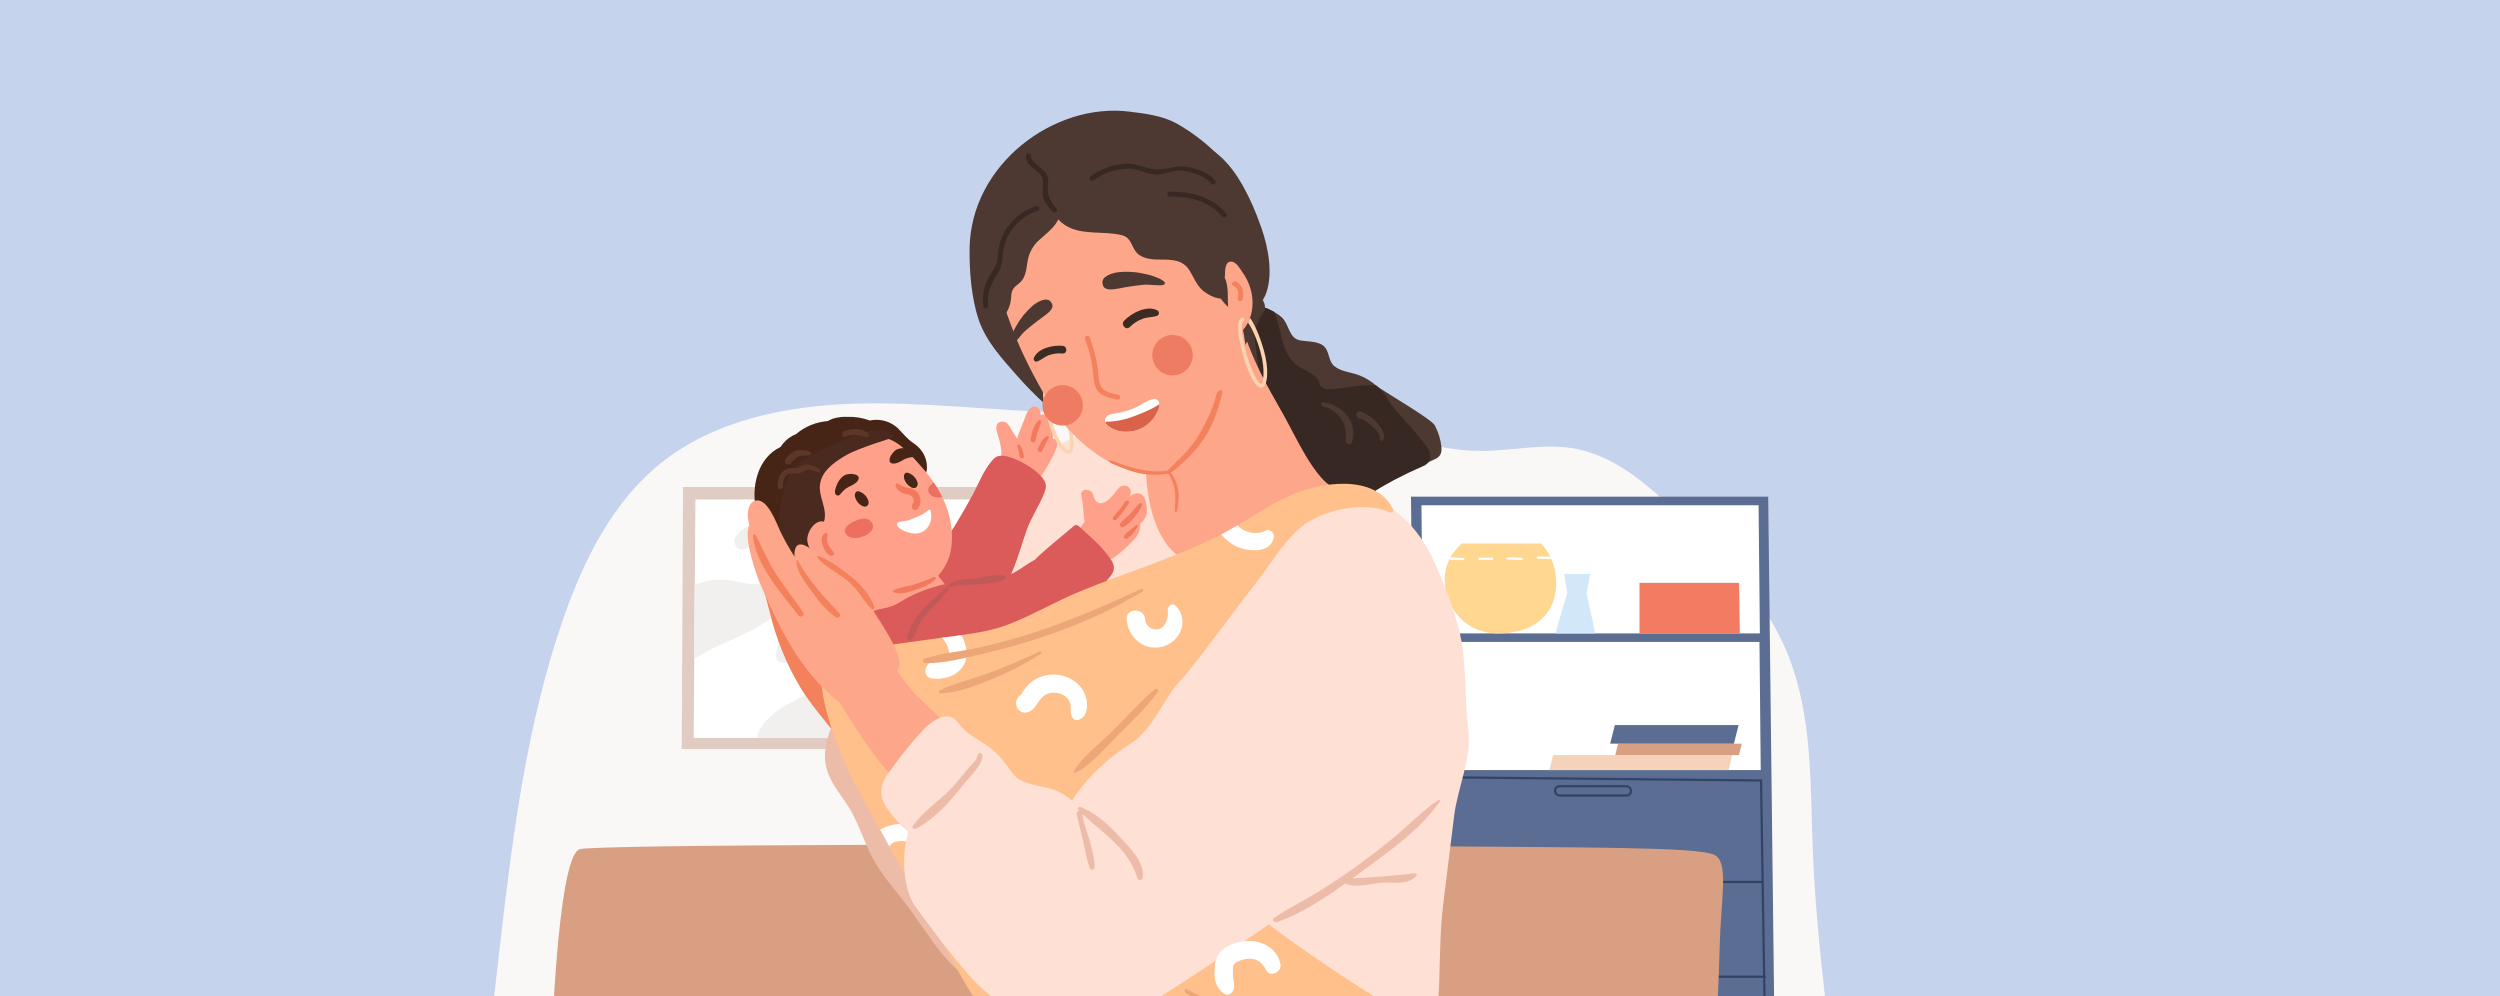 <svg width="384" height="153" viewBox="0 0 384 153" fill="none" xmlns="http://www.w3.org/2000/svg">
<rect x="0" y="0" width="384" height="153" fill="#808080" stroke="none"/>
<g clip-path="url(#clip0_2674_7623)">
<rect width="384" height="153" fill="#C6D3ED"/>
<path d="M280.457 154.361C279.543 146.366 278.745 138.37 278.433 130.426C278.022 119.516 278.471 108.129 273.521 98.075C270.096 91.124 264.413 85.492 258.841 80.018C254.011 75.277 248.747 70.293 242.249 68.981C237.248 67.953 232.254 69.323 227.216 69.262C220.194 69.197 213.323 66.453 206.366 64.908C192.093 61.735 177.594 63.633 163.181 63.332C152.494 63.109 141.753 61.67 131.107 62.01C120.462 62.349 109.635 64.657 101.568 71.091C94.074 77.072 89.621 86.064 86.456 95.221C81.024 110.938 78.814 127.703 76.896 144.369C74.964 161.154 73.317 178.108 68.922 194.318C66.059 204.886 69.898 221.295 79.945 228.136C84.695 231.373 90.501 232.284 96.071 233.014C115.725 235.583 135.437 237.022 155.121 237.892C193.826 239.605 232.833 239.07 269.815 230.256C281.862 227.385 283.259 214.09 283.817 203.512C284.677 187.196 282.324 170.719 280.457 154.361Z" fill="#FAF8F7"/>
<path d="M273.15 208.743H218.278L216.727 76.287H271.595L273.15 208.743Z" fill="#5B6D92"/>
<path d="M272.048 207.317H219.687L219.728 201.233C219.728 201.211 219.732 201.188 219.74 201.168C219.749 201.147 219.761 201.128 219.778 201.113C219.794 201.097 219.813 201.086 219.834 201.078C219.855 201.07 219.877 201.067 219.899 201.068C219.945 201.07 219.989 201.09 220.021 201.123C220.053 201.156 220.071 201.2 220.071 201.247L220.033 206.974H271.699L270.329 120.049L218.885 119.538C218.885 120.994 218.92 131.391 218.933 131.785C218.934 131.807 218.931 131.829 218.923 131.85C218.915 131.871 218.903 131.89 218.888 131.906C218.872 131.922 218.854 131.934 218.834 131.943C218.813 131.952 218.791 131.956 218.769 131.956C218.723 131.955 218.679 131.937 218.646 131.906C218.613 131.874 218.593 131.831 218.591 131.785C218.591 131.357 218.543 119.85 218.543 119.36V119.192L270.668 119.71V119.884L272.048 207.317Z" fill="#324366"/>
<path d="M270.61 135.637H258.717C258.672 135.636 258.628 135.618 258.595 135.586C258.562 135.554 258.542 135.511 258.539 135.465C258.538 135.443 258.542 135.42 258.55 135.399C258.558 135.378 258.57 135.359 258.586 135.343C258.602 135.327 258.621 135.315 258.641 135.306C258.662 135.298 258.685 135.293 258.707 135.294H270.596C270.642 135.294 270.686 135.312 270.72 135.344C270.753 135.376 270.772 135.419 270.774 135.465C270.775 135.487 270.771 135.51 270.764 135.53C270.756 135.551 270.744 135.57 270.728 135.586C270.713 135.602 270.695 135.615 270.674 135.623C270.654 135.632 270.632 135.637 270.61 135.637Z" fill="#324366"/>
<path d="M271.094 150.196H259.202C259.156 150.195 259.112 150.177 259.079 150.145C259.046 150.114 259.026 150.071 259.024 150.025C259.023 150.003 259.026 149.981 259.034 149.96C259.042 149.939 259.054 149.92 259.069 149.904C259.085 149.888 259.103 149.875 259.123 149.867C259.144 149.858 259.166 149.853 259.188 149.854H271.08C271.126 149.853 271.171 149.871 271.204 149.903C271.237 149.935 271.257 149.979 271.258 150.025C271.259 150.047 271.256 150.069 271.248 150.09C271.24 150.111 271.228 150.13 271.213 150.146C271.197 150.162 271.179 150.174 271.159 150.183C271.138 150.192 271.116 150.196 271.094 150.196Z" fill="#324366"/>
<path d="M249.833 122.365H239.595C239.358 122.362 239.131 122.269 238.961 122.104C238.79 121.939 238.69 121.715 238.68 121.478C238.676 121.363 238.694 121.248 238.735 121.141C238.776 121.034 238.838 120.936 238.918 120.853C238.998 120.771 239.093 120.705 239.199 120.661C239.305 120.616 239.418 120.593 239.533 120.594H249.771C250.008 120.595 250.236 120.688 250.407 120.852C250.578 121.017 250.679 121.241 250.689 121.478C250.694 121.593 250.676 121.708 250.635 121.816C250.594 121.924 250.532 122.022 250.452 122.105C250.372 122.188 250.275 122.254 250.169 122.299C250.063 122.343 249.948 122.366 249.833 122.365ZM239.557 120.936C239.487 120.936 239.417 120.95 239.352 120.977C239.287 121.004 239.228 121.044 239.179 121.095C239.13 121.145 239.092 121.205 239.067 121.271C239.042 121.337 239.03 121.407 239.033 121.478C239.038 121.623 239.1 121.761 239.205 121.863C239.309 121.964 239.449 122.021 239.595 122.022H249.833C249.904 122.022 249.973 122.008 250.038 121.98C250.103 121.953 250.162 121.912 250.211 121.862C250.26 121.811 250.298 121.75 250.323 121.684C250.348 121.618 250.36 121.548 250.357 121.478C250.35 121.333 250.288 121.196 250.184 121.095C250.079 120.995 249.94 120.938 249.795 120.936H239.557Z" fill="#324366"/>
<path d="M270.317 97.293H218.531L218.336 77.609H270.119L270.317 97.293Z" fill="white"/>
<path d="M270.45 118.279H218.667L218.469 98.596H270.255L270.45 118.279Z" fill="white"/>
<path d="M239.028 89.194C239.186 93.672 236.343 97.299 230.064 97.299C225.334 97.299 222.06 93.672 221.902 89.194C221.865 88.078 222.108 86.97 222.608 85.971C222.662 85.858 222.721 85.748 222.779 85.628C223.236 84.817 223.826 84.088 224.526 83.474H236.696C237.277 84.074 237.76 84.761 238.127 85.512C238.186 85.625 238.244 85.738 238.292 85.854C238.748 86.911 238.998 88.044 239.028 89.194Z" fill="#FFD791"/>
<path d="M240.256 88.147L240.742 91.058L238.906 97.296H245.031L243.702 91.144L244.239 88.147H240.256Z" fill="#D2E7F7"/>
<path d="M237.988 118.28H265.513L266.079 115.981H238.553L237.988 118.28Z" fill="#F5D3BA"/>
<path d="M248.094 115.982H267.104L267.539 114.229H248.532L248.094 115.982Z" fill="#D99F82"/>
<path d="M247.324 114.223H266.327L267.047 111.373H248.04L247.324 114.223Z" fill="#5B6D92"/>
<path d="M224.778 86.045C224.055 86.017 223.333 86.007 222.613 85.963C222.668 85.85 222.726 85.74 222.785 85.62C223.446 85.665 224.11 85.668 224.764 85.692C224.983 85.713 224.997 86.055 224.778 86.045Z" fill="white"/>
<path d="M229.206 85.662H227.236C227.013 85.662 227.027 86.005 227.236 86.005H229.206C229.439 86.005 229.425 85.662 229.206 85.662Z" fill="white"/>
<path d="M233.713 85.668L231.528 85.606C231.309 85.606 231.319 85.949 231.528 85.949L233.713 86.011C233.963 86.017 233.936 85.675 233.713 85.668Z" fill="white"/>
<path d="M238.295 85.851L236.168 85.817C235.949 85.817 235.939 85.475 236.168 85.475L238.141 85.509C238.189 85.632 238.247 85.745 238.295 85.851Z" fill="white"/>
<path d="M251.824 97.295V89.529H267.121L267.238 97.295H251.824Z" fill="#F27B61"/>
<path d="M84.574 164.437C84.574 164.437 85.43 131.551 89.043 130.434C91.379 129.718 161.514 129.54 214.66 129.954C243.774 130.184 260.647 130.071 263.298 131.287C265.627 132.352 264.326 138.083 264.151 145.14C263.925 154.215 263.243 164.399 263.243 164.399L264.449 188.409L80.731 190.948L84.574 164.437Z" fill="#D99F82"/>
<path d="M187.324 115.056H104.711L104.916 74.802H187.526L187.324 115.056Z" fill="#E0CCC3"/>
<path d="M185.602 76.719L185.567 81.138L185.547 84.313L185.434 99.979L185.334 113.342H106.551L106.64 101.236L106.722 89.829L106.818 76.719H185.602Z" fill="white"/>
<path d="M126.023 76.719C125.178 78.118 124.489 79.606 123.968 81.155C122.8 84.337 121.498 88.075 118.083 89.397C116.203 90.127 114.295 89.517 112.298 89.161C110.572 88.875 108.8 89.046 107.16 89.657C107.003 89.712 106.845 89.767 106.688 89.829L106.605 101.236L106.828 101.085C109.842 99.139 113.37 98.03 116.48 96.228C119.152 94.683 121.649 92.703 123.153 89.966C124.9 86.773 124.787 82.837 126.263 79.528C126.719 78.526 127.294 77.583 127.975 76.719H126.023Z" fill="#F2F0EF"/>
<path d="M161.733 76.719C161.048 76.931 160.362 77.15 159.708 77.373C156.968 78.277 154.279 79.298 151.83 80.737C149.371 82.204 147.235 84.154 145.548 86.468C143.873 88.691 142.246 90.829 139.763 92.216C137.28 93.604 134.526 94.556 132.748 96.896C131.056 99.115 129.967 101.692 127.953 103.672C125.898 105.727 123.291 106.878 120.76 108.307C118.777 109.43 116.794 111.074 116.242 113.342H139.428C139.53 113.219 139.636 113.096 139.736 112.972C141.661 110.612 143.346 108.036 145.559 105.943C146.63 104.909 147.86 104.054 149.203 103.411C150.727 102.726 152.447 102.408 153.574 101.113C154.601 99.945 155.077 98.4 155.673 96.975C156.241 95.586 157.03 94.298 158.009 93.162C158.987 92.052 160.145 91.115 161.435 90.391C162.777 89.637 164.267 89.154 165.634 88.441C167.141 87.725 168.305 86.444 168.874 84.875C169.398 83.416 169.638 81.837 170.45 80.511C171.529 78.75 173.252 77.575 175.135 76.719H161.733Z" fill="#F2F0EF"/>
<path d="M164.217 79.94C162.402 79.498 159.384 80.725 158.288 81.15C155.956 82.007 153.973 83.611 152.647 85.713C152.242 86.37 151.931 87.295 152.493 87.939C152.688 88.123 152.918 88.265 153.169 88.358C153.42 88.451 153.687 88.493 153.955 88.48C155.582 88.546 157.117 88.049 158.572 87.477C161.08 86.49 163.563 85.188 165.036 82.979C165.488 82.294 165.82 81.355 165.299 80.622C165.034 80.27 164.649 80.028 164.217 79.94Z" fill="white"/>
<path d="M153.382 91.231C151.861 91.471 150.461 92.202 149.395 93.314C148.768 94.04 148.09 96.798 149.94 96.739C152.057 96.664 153.656 94.78 154.393 93.012C154.573 92.663 154.624 92.261 154.537 91.878C154.365 91.334 153.927 91.18 153.382 91.231Z" fill="white"/>
<path d="M140.934 104.075C140.523 103.824 140.135 103.708 139.855 103.259C139.662 102.914 139.536 102.537 139.481 102.146C139.42 101.55 139.252 100.97 138.985 100.433C138.3 99.333 137.039 99.488 136.111 99.892C134.169 100.738 132.545 102.108 131.096 103.66C130.243 104.294 129.415 104.962 128.63 105.674C127.846 106.387 126.441 107.497 127.212 108.816C127.897 110.015 129.952 109.6 130.946 109.395C131.885 109.145 132.839 108.954 133.802 108.822C134.775 108.744 135.775 108.905 136.745 108.805C138.344 108.648 139.608 107.702 140.711 106.681C141.458 105.996 142.225 104.856 140.934 104.075Z" fill="white"/>
<path d="M180.494 86.04C179.346 87.394 178.066 88.629 176.671 89.726C175.323 90.707 173.889 91.564 172.386 92.285C169.375 93.782 166.18 94.957 163.275 96.643C160.316 98.355 158.007 100.62 156.459 103.693C155.466 105.659 154.702 107.752 153.568 109.636C152.736 111.011 151.709 112.259 150.52 113.339H153.767C154.25 112.558 154.363 111.479 154.695 110.623C156.007 107.241 158.535 104.59 161.158 102.22C162.628 100.89 164.128 99.568 165.721 98.386C167.345 97.239 169.063 96.233 170.859 95.379C172.636 94.491 174.438 93.642 176.12 92.604C177.731 91.598 179.251 90.451 180.661 89.178C182.254 87.76 183.744 86.229 185.203 84.684C185.316 84.564 185.429 84.444 185.546 84.324L185.566 81.148C183.604 82.45 182.059 84.283 180.494 86.04Z" fill="#F2F0EF"/>
<path d="M184.686 100.763C182.672 103.038 180.702 105.357 178.709 107.652C177.623 108.903 176.599 110.338 175.284 111.345C173.968 112.352 172.263 112.63 170.643 112.921C169.695 113.092 168.738 113.224 167.772 113.315L167.43 113.342H185.34L185.44 99.982C185.172 100.239 184.919 100.5 184.686 100.763Z" fill="#F2F0EF"/>
<path d="M173.762 101.893C173.687 101.651 173.558 101.43 173.385 101.245C172.958 100.86 172.411 100.635 171.837 100.608C167.61 100.105 163.829 103.602 161.808 106.716C161.356 107.401 160.948 108.21 161.03 109.083C161.041 109.277 161.105 109.464 161.215 109.625C161.64 110.173 162.441 109.792 162.948 109.422C164.252 108.481 165.776 107.891 167.374 107.71C168.86 107.535 170.494 107.672 171.724 106.905C172.82 106.219 173.368 104.938 173.7 103.667C173.878 103.092 173.899 102.479 173.762 101.893Z" fill="#F2F0EF"/>
<path d="M177.601 94.919C177.311 95 177.04 95.139 176.805 95.326C176.57 95.514 176.374 95.747 176.231 96.012C175.768 96.824 175.203 99.438 176.762 99.856C177.265 99.989 177.714 99.65 178.05 99.304C178.569 98.771 179.023 98.179 179.402 97.54C179.65 97.194 179.784 96.78 179.786 96.355C179.735 95.56 178.885 94.888 178.074 94.864C177.914 94.863 177.756 94.882 177.601 94.919Z" fill="#F2F0EF"/>
<path d="M143.782 79.661C143.323 78.811 142.151 78.513 141.179 78.407C139.373 78.209 137.555 78.144 135.739 78.212C134.564 78.256 133.342 78.383 132.472 79.102C131.687 79.76 131.348 80.798 130.9 81.726C130.242 83.097 122.158 93.086 127.7 93.428C128.728 93.493 129.601 92.884 130.293 92.205C132.42 90.123 133.653 87.135 136.195 85.553C138.545 84.087 141.864 83.922 143.48 81.689C143.689 81.442 143.834 81.148 143.903 80.832C143.973 80.516 143.964 80.188 143.878 79.876C143.85 79.803 143.818 79.731 143.782 79.661Z" fill="#F2F0EF"/>
<path d="M125.078 96.236C124.877 96.051 124.625 95.932 124.355 95.893C121.536 95.362 119.481 97.829 119.217 100.346C119.177 100.543 119.178 100.745 119.22 100.941C119.263 101.137 119.346 101.322 119.464 101.484C119.806 101.871 120.385 101.874 120.854 101.785C121.992 101.563 123.031 100.991 123.826 100.148C124.621 99.305 125.132 98.234 125.286 97.085C125.339 96.836 125.306 96.576 125.191 96.349C125.158 96.306 125.12 96.268 125.078 96.236Z" fill="#F2F0EF"/>
<path d="M116.11 80.558C115.95 80.533 115.786 80.542 115.63 80.585C114.568 80.839 113.376 81.613 112.931 82.617C112.799 82.907 112.777 83.235 112.867 83.541C112.958 83.847 113.155 84.11 113.424 84.281C113.621 84.367 113.833 84.409 114.048 84.404C114.262 84.398 114.472 84.346 114.664 84.251C115.186 84.03 115.643 83.679 115.99 83.232C116.338 82.784 116.566 82.255 116.651 81.695C116.709 81.305 116.651 80.798 116.267 80.609C116.217 80.585 116.164 80.568 116.11 80.558Z" fill="#F2F0EF"/>
<path d="M220.38 65.338C219.832 64.311 212.242 59.97 211.358 59.21C210.605 58.553 209.745 58.028 208.816 57.658C207.563 57.165 206.076 57.127 204.984 56.267C204.093 55.562 204.216 54.294 203.579 53.431C202.768 52.335 200.877 52.509 199.681 52.276C197.931 51.934 198.024 49.782 196.866 48.731C196.516 48.42 196.13 48.151 195.718 47.929C195.299 47.696 194.866 47.485 194.424 47.299L194.283 47.237C194.054 47.059 193.811 46.898 193.557 46.758C193.975 46.072 194.273 45.566 194.345 45.387C195.623 42.332 194.845 38.132 193.759 35.021C193.54 34.395 193.293 33.727 193.023 33.038C191.512 29.225 189.204 24.854 185.943 22.925C184.244 21.906 182.419 21.114 180.514 20.569C178.623 20.055 176.592 20.298 174.712 20.507C165.696 21.504 157.726 31.048 159.901 40.842C160.49 43.5 161.518 46.665 162.984 48.977C164.45 51.29 166.868 52.889 168.985 54.386C171.571 56.211 174.354 57.739 177.28 58.943C177.455 59.014 180.274 58.73 181.932 58.288C183.666 57.848 185.296 57.068 186.727 55.993C186.775 55.952 186.816 55.911 186.864 55.873C187.018 56.301 187.169 56.733 187.323 57.161C187.782 58.521 188.463 59.794 189.341 60.929C190.276 62.115 198.065 66.681 198.835 67.99C199.551 69.206 200.182 70.473 200.832 71.727C201.449 72.95 202.143 74.133 202.908 75.269C203.593 76.259 204.49 77.537 205.59 78.112C206.422 78.547 207.282 78.136 207.988 77.653L208.385 77.379C209.495 76.605 210.574 75.797 211.718 75.07C214.476 73.361 217.355 71.856 220.332 70.566C221.271 70.144 221.493 69.59 221.394 68.596C221.269 67.455 220.925 66.349 220.38 65.338Z" fill="#4D3932"/>
<path d="M213.548 61.907C212.995 60.88 212.259 59.964 211.376 59.204C210.281 59.145 209.182 59.19 208.095 59.337C207.211 59.447 206.334 59.588 205.447 59.68C204.728 59.762 203.361 59.971 202.834 59.3C202.57 58.957 202.577 58.505 202.32 58.159C202.044 57.831 201.712 57.553 201.34 57.34C200.566 56.844 199.645 56.525 198.943 55.902C196.706 53.887 196.887 50.568 195.723 47.916C195.303 47.683 194.871 47.473 194.428 47.286C193.822 48.153 193.333 49.097 192.972 50.092C192.555 51.407 192.753 52.599 192.955 53.935C193.448 57.221 193.64 60.547 194.02 63.842C194.363 66.651 200.124 74.119 202.241 76.157C203.412 77.267 205.012 77.952 206.663 78.401C207.773 77.627 208.852 76.819 209.996 76.092C212.754 74.383 215.633 72.877 218.61 71.588C219.549 71.166 219.771 70.611 219.672 69.618C219.579 68.487 214.099 62.914 213.548 61.907Z" fill="#382823"/>
<path d="M144.466 109.02C148.474 111.418 153.42 113.902 158.078 114.607C168.994 116.262 173.08 103.371 176.8 95.65L180.602 87.771C181.685 85.524 182.945 83.263 183.637 80.855C184.313 78.349 184.313 75.708 183.637 73.202C183.98 72.332 183.459 71.307 183.017 70.441C182.52 69.468 181.965 68.533 181.38 67.621C181.239 67.371 181.099 67.121 180.952 66.878C180.916 66.824 180.866 66.781 180.808 66.755L180.77 66.7H180.852C180.957 66.719 181.064 66.698 181.154 66.642C181.244 66.585 181.309 66.498 181.338 66.395C181.366 66.293 181.355 66.184 181.307 66.09C181.259 65.995 181.178 65.922 181.078 65.885C180.715 65.761 180.349 65.648 179.975 65.542L179.746 65.2C179.713 65.151 179.666 65.113 179.611 65.091C179.556 65.07 179.496 65.065 179.438 65.078C179.381 65.091 179.328 65.121 179.288 65.164C179.247 65.207 179.221 65.261 179.212 65.319C176.96 64.671 174.607 64.456 172.275 64.686C169.645 65.008 167.234 66.121 164.86 67.238C160.695 69.19 156.297 71.311 153.406 75.01C150.323 78.912 149.827 84.006 147.713 88.371C145.638 92.673 142.497 96.428 140.918 100.977C139.616 104.694 141.25 107.092 144.466 109.02Z" fill="#FFE0D4"/>
<path d="M118.182 93.802C119.152 97.983 120.77 101.987 122.977 105.668C125.241 109.382 128.41 112.362 130.64 116.089C130.811 116.37 131.304 116.182 131.184 115.86C130.972 115.299 130.723 114.753 130.438 114.226C130.55 114.246 130.666 114.221 130.761 114.157C130.855 114.093 130.921 113.995 130.944 113.883C131.431 112.105 131.804 110.115 131.088 108.354C130.372 106.593 128.67 105.09 127.437 103.617C125.622 101.447 123.883 99.218 122.22 96.93C121.237 95.559 118.699 90.455 117.309 89.489C116.891 89.188 118.059 93.353 118.182 93.802Z" fill="#F2815C"/>
<path d="M127.436 119.358C128.34 121.321 129.858 122.948 130.861 124.839C131.865 126.73 132.574 128.696 133.454 130.618C135.054 134.146 137.581 136.691 139.846 139.771C141.849 142.494 143.589 145.44 145.939 147.897C147.652 149.678 150.584 152.257 153.269 151.867C155.954 151.476 156.009 148.195 155.787 146.112C154.896 137.918 148.854 130.847 144.206 124.421C140.096 118.731 136.482 112.088 129.895 109.187C130.132 108.68 129.399 108.238 129.131 108.745L129.077 108.848C128.78 108.734 128.475 108.627 128.162 108.529C127.741 108.396 127.546 108.985 127.878 109.214C128.128 109.382 128.381 109.557 128.638 109.701C127.093 112.77 125.867 115.963 127.436 119.358Z" fill="#EDBCA8"/>
<path d="M176.539 66.794C177.162 67.654 177.769 68.527 178.447 69.343C178.064 69.749 177.701 70.174 177.361 70.617C177.053 71.021 176.755 71.446 176.47 71.885C174.415 75.05 173.186 79.078 173.977 82.504C174.888 86.457 177.402 90.674 181.739 91.37C184.369 91.798 187.092 90.873 189.514 89.965C192.689 88.773 195.833 87.529 199.05 86.443C202.029 85.44 205.023 84.481 207.955 83.36C208.702 83.079 210.973 82.559 211.97 81.689C212.089 81.839 212.206 81.993 212.312 82.148C212.345 82.203 212.398 82.244 212.459 82.264C212.52 82.284 212.587 82.281 212.646 82.255C212.706 82.23 212.754 82.184 212.782 82.126C212.81 82.067 212.816 82.001 212.798 81.939C212.701 81.565 212.58 81.197 212.435 80.839C212.439 80.799 212.439 80.759 212.435 80.719C212.43 80.666 212.412 80.614 212.383 80.569C212.353 80.524 212.314 80.486 212.267 80.459C211.26 78.253 210.493 78.575 208.798 76.886C207.102 75.197 205.17 75.92 202.923 73.344C201.159 71.329 199.704 68.548 198.077 65.441C195.707 60.902 193.281 57.62 190.915 50.683C190.778 50.289 189.887 47.795 189.986 48.203C190.158 48.827 188.99 48.888 189.233 49.501C186.284 49.95 184.657 51.899 181.947 53.088C179.351 54.229 177.495 56.031 175.515 58.045C174.357 59.237 172.631 60.597 173.46 62.467C174.008 63.697 175.083 64.927 175.984 66.068L176.238 66.41L176.539 66.794Z" fill="#FEA689"/>
<path d="M176 66.064L176.253 66.407C176.24 66.355 176.224 66.303 176.205 66.253C176.192 66.206 176.166 66.163 176.129 66.13C176.093 66.097 176.048 66.074 176 66.064Z" fill="white"/>
<path d="M153.61 71.304C153.572 71.347 153.545 71.398 153.53 71.453C153.515 71.508 153.513 71.566 153.524 71.623V71.657C153.508 71.723 153.509 71.792 153.529 71.858C153.548 71.923 153.585 71.982 153.635 72.028C153.685 72.074 153.747 72.106 153.813 72.12C153.88 72.135 153.949 72.131 154.014 72.109C154.908 72.706 155.855 73.219 156.843 73.644C157.227 73.829 157.634 74.085 158.083 73.966C158.511 73.882 158.951 73.893 159.374 73.996C159.374 73.996 163.365 68.173 162.241 67.512C162.091 67.419 161.913 67.381 161.738 67.406C161.738 66.748 161.68 66.035 161.68 65.388C161.68 64.48 161.094 63.459 160.046 63.675C159.977 63.691 159.909 63.713 159.844 63.74C159.844 63.161 159.655 62.545 159.028 62.456C158.059 62.315 157.6 63.658 157.357 64.357C157.014 65.319 156.494 66.368 156.237 67.399C156.052 67.056 155.829 66.751 155.61 66.409C155.343 65.991 155.11 65.426 154.737 65.076C154.553 64.886 154.304 64.771 154.04 64.754C153.776 64.737 153.515 64.819 153.308 64.984C152.699 65.556 153.26 66.741 153.432 67.361C153.822 68.786 153.962 69.913 153.61 71.304Z" fill="#FFA18A"/>
<path d="M156.678 68.419C156.982 68.898 157.181 69.436 157.26 69.999C157.275 70.066 157.269 70.136 157.244 70.201C157.218 70.265 157.174 70.32 157.116 70.358C157.067 70.387 157.012 70.401 156.955 70.399C156.887 70.395 156.821 70.371 156.767 70.329C156.713 70.288 156.672 70.231 156.65 70.166C156.537 69.635 156.438 69.101 156.308 68.57C156.288 68.521 156.288 68.466 156.309 68.417C156.329 68.368 156.368 68.33 156.417 68.31C156.466 68.29 156.521 68.29 156.57 68.311C156.619 68.331 156.658 68.37 156.678 68.419Z" fill="#F2795C"/>
<path d="M159.492 64.61C159.532 64.572 159.582 64.549 159.636 64.543C159.69 64.537 159.744 64.548 159.791 64.575C159.838 64.603 159.875 64.645 159.895 64.695C159.916 64.745 159.92 64.8 159.907 64.853C159.778 65.325 159.619 65.789 159.431 66.24C159.274 66.709 159.148 67.187 159.054 67.672C158.955 68.172 158.191 67.96 158.29 67.463C158.479 66.49 158.773 65.295 159.492 64.61Z" fill="#F2795C"/>
<path d="M159.415 68.863C159.758 68.213 160.124 67.24 160.881 66.979C161.052 66.921 161.155 67.116 161.093 67.253C160.939 67.596 160.723 67.884 160.573 68.219C160.422 68.555 160.258 68.904 160.097 69.247C159.884 69.716 159.179 69.319 159.415 68.863Z" fill="#F2795C"/>
<path d="M142.436 90.649C143.083 91.655 143.976 92.479 145.029 93.046C146.082 93.612 147.262 93.901 148.458 93.886C154.671 93.711 156.076 85.86 157.747 81.287C158.463 79.327 159.693 77.58 160.419 75.672C160.655 75.049 160.761 74.6 160.484 73.98C159.71 72.267 155.641 69.917 153.767 69.999C152.993 70.033 152.715 70.342 152.253 70.91C151.092 72.281 150.338 74.202 149.513 75.792C147.675 79.225 145.628 82.543 143.385 85.726C143.363 85.757 143.347 85.792 143.338 85.829C143.329 85.866 143.328 85.904 143.334 85.942C143.272 85.997 143.217 86.055 143.156 86.103C143.001 86.216 142.792 86.322 142.611 86.446C142.712 86.031 142.889 85.639 143.132 85.288C143.474 84.805 142.751 84.346 142.357 84.695C140.594 86.23 141.309 88.915 142.436 90.649Z" fill="#DB5A5A"/>
<path d="M148.014 169.399C148.935 171.043 150.583 172.194 152.511 172.043C153.83 171.941 155.073 171.242 156.348 170.937C157.978 170.55 159.471 170.625 161.057 170.653C163.856 173.736 169.511 172.023 173.268 171.965C176.933 171.893 180.406 172.581 184.003 173.123C185.3 173.311 186.613 173.364 187.921 173.28C188.524 173.623 189.12 174 189.699 174.373C193.313 176.702 196.752 179.337 200.427 181.567C201.973 182.534 203.624 183.321 205.349 183.913C207.544 184.629 209.908 184.636 212.014 185.626C215.299 187.181 217.728 190.189 221.31 191.186C223.513 191.796 225.671 191.768 225.698 189.079C225.698 186.877 225.387 184.686 224.773 182.57C224.061 180.351 223.879 178.46 223.167 176.24C222.454 174.02 220.769 172.228 220.06 170.009C219.718 168.933 219.3 167.844 218.971 166.734C219.019 166.597 219.064 166.456 219.105 166.302C219.574 164.408 219.447 162.209 219.245 160.102C220.454 157.344 220.958 154.278 221.05 151.288C221.187 146.999 221.191 142.826 221.718 138.555C222.264 134.101 222.815 129.648 223.372 125.195C223.876 121.132 226.113 116.199 225.541 112.109C224.955 107.923 225.246 102.811 224.513 98.649C223.866 94.912 222.17 90.589 220.67 87.115C218.385 81.836 215.022 77.678 208.99 76.009C205.565 75.06 200.646 77.153 197.707 78.75C195.816 79.778 194.237 81.247 192.751 82.785C191.915 83.652 189.668 86.961 188.552 87.098C186.339 87.392 184.088 87.035 182.074 86.07C177.279 83.631 176.087 76.499 175.988 71.652C175.985 71.573 175.958 71.498 175.91 71.435C175.862 71.373 175.796 71.326 175.721 71.303C175.645 71.28 175.565 71.281 175.49 71.305C175.415 71.329 175.35 71.376 175.303 71.439C171.997 72.515 171.045 77.047 169.987 79.969C169.065 82.498 168.165 85.029 166.904 87.424C165.979 89.208 164.918 90.928 164.164 92.802C163.318 94.926 162.972 97.2 162.109 99.311C161.283 101.366 160.27 103.315 159.567 105.415C158.148 109.713 157.409 114.207 157.375 118.734C157.377 118.803 157.404 118.868 157.45 118.919C157.496 118.971 157.558 119.004 157.626 119.013C157.694 119.023 157.764 119.008 157.822 118.971C157.88 118.934 157.923 118.878 157.944 118.813C158.197 117.744 158.403 116.668 158.591 115.589C157.927 121.437 155.574 126.952 154.217 132.676C152.587 139.562 152.45 146.642 150.141 153.391C149.162 156.262 147.161 159.146 146.747 162.167C146.442 164.391 146.918 167.446 148.014 169.399Z" fill="#FFE0D4"/>
<path d="M116.191 78.826C116.04 79.95 116.11 81.093 116.397 82.19C116.212 87.736 123.521 91.662 128.327 92.943C128.457 92.983 128.598 92.972 128.721 92.912C128.843 92.852 128.938 92.747 128.987 92.62C129.035 92.492 129.033 92.351 128.981 92.224C128.929 92.098 128.831 91.996 128.707 91.94L127.868 91.57C128.335 91.312 128.734 90.947 129.032 90.504C130.543 88.572 131.8 86.376 133.215 84.366C135.893 80.556 138.722 76.86 141.6 73.201C141.635 73.23 141.677 73.25 141.721 73.261C141.766 73.272 141.812 73.273 141.857 73.263C141.901 73.254 141.944 73.235 141.98 73.208C142.017 73.181 142.047 73.146 142.069 73.106C142.196 72.838 142.286 72.555 142.336 72.263C142.361 72.232 142.377 72.195 142.382 72.155C142.386 72.116 142.38 72.076 142.363 72.04C142.431 71.146 142.206 70.254 141.723 69.498C141.343 68.901 140.835 68.396 140.236 68.019C139.301 67.381 138.726 66.6 137.952 65.812C137.382 65.269 136.688 64.874 135.931 64.66C135.173 64.447 134.374 64.423 133.605 64.589C132.511 64.182 131.347 63.991 130.18 64.028C129.437 63.993 128.694 64.083 127.981 64.291C127.686 64.394 127.402 64.525 127.131 64.682C125.349 64.813 123.654 65.507 122.292 66.665C121.489 66.985 120.781 67.505 120.236 68.176C120.113 68.328 119.999 68.487 119.894 68.652C116.345 70.327 115.256 74.866 116.222 78.809L116.191 78.826Z" fill="#472516"/>
<path d="M121.039 81.777C121.24 83.433 121.616 85.064 122.163 86.641C123.461 90.351 127.373 91.605 131.182 92.571C133.12 93.064 135.172 94.311 137.189 93.52C137.813 93.245 138.422 92.936 139.012 92.595C141.059 91.504 142.862 90.006 144.31 88.193C145.821 86.333 146.287 84.483 146.218 82.126C146.146 80.111 145.636 78.135 144.725 76.337C144.344 75.574 143.915 74.835 143.44 74.127C142.995 73.456 142.505 72.815 141.974 72.209C140.7 70.753 138.782 68.389 136.837 67.564C136.617 67.462 136.387 67.384 136.152 67.331C133.692 66.793 130.719 67.841 128.493 68.814C126.397 69.736 123.235 71.037 122.053 73.144C120.68 75.576 120.721 79.108 121.039 81.777Z" fill="#FFA18A"/>
<path d="M139.466 72.626C139.524 72.641 139.582 72.66 139.637 72.685C139.958 72.815 140.244 73.019 140.472 73.28C140.7 73.541 140.863 73.853 140.949 74.188C140.978 74.32 140.968 74.458 140.919 74.585C140.87 74.711 140.785 74.82 140.675 74.898C140.541 74.953 140.395 74.972 140.251 74.954C140.108 74.935 139.971 74.879 139.856 74.791C139.4 74.512 139.058 74.08 138.89 73.572C138.777 73.229 138.825 72.722 139.181 72.62C139.275 72.596 139.373 72.598 139.466 72.626Z" fill="#472516"/>
<path d="M131.931 75.479L132.102 75.537C132.423 75.668 132.709 75.873 132.937 76.135C133.165 76.397 133.328 76.708 133.414 77.044C133.443 77.177 133.433 77.314 133.384 77.441C133.335 77.567 133.25 77.676 133.14 77.754C133.006 77.809 132.86 77.828 132.716 77.809C132.573 77.791 132.436 77.735 132.321 77.647C131.864 77.367 131.522 76.934 131.355 76.424C131.242 76.082 131.29 75.578 131.646 75.476C131.74 75.451 131.838 75.452 131.931 75.479Z" fill="#472516"/>
<path d="M138.047 74.333C138.535 74.692 139.111 74.912 139.715 74.97C140.17 75.046 140.586 75.273 140.897 75.614C141.206 75.961 141.381 76.406 141.392 76.871C141.403 77.335 141.248 77.788 140.955 78.149C140.884 78.249 140.779 78.32 140.659 78.347C140.54 78.375 140.414 78.359 140.306 78.301C140.198 78.243 140.115 78.147 140.072 78.032C140.03 77.917 140.03 77.791 140.075 77.676C140.146 77.443 140.325 77.275 140.349 77.015C140.363 76.861 140.339 76.707 140.28 76.564C140.22 76.422 140.126 76.297 140.006 76.2C139.612 75.857 138.978 75.912 138.513 75.679C138.095 75.476 137.762 75.131 137.574 74.706C137.543 74.643 137.535 74.571 137.551 74.502C137.566 74.434 137.605 74.373 137.66 74.329C137.715 74.285 137.784 74.262 137.854 74.263C137.924 74.263 137.992 74.288 138.047 74.333Z" fill="#F2795C"/>
<path d="M128.589 74.346C128.793 73.876 129.106 73.462 129.504 73.14C130.367 72.454 132.84 72.797 131.528 74.109C131.187 74.379 130.809 74.597 130.405 74.757C129.94 75.002 129.531 75.341 129.206 75.753C129.082 75.911 128.945 76.096 128.747 76.123C128.635 76.125 128.526 76.088 128.438 76.019C128.35 75.95 128.288 75.853 128.264 75.743C128.222 75.523 128.241 75.296 128.319 75.085C128.39 74.832 128.481 74.585 128.589 74.346Z" fill="#472516"/>
<path d="M139.448 68.892C138.946 68.791 138.426 68.814 137.934 68.957C136.907 69.299 135.763 71.512 137.592 71.173C138.008 71.048 138.403 70.861 138.763 70.618C139.23 70.376 139.742 70.233 140.267 70.2C140.47 70.22 140.673 70.16 140.832 70.033C140.898 69.943 140.931 69.833 140.925 69.722C140.918 69.61 140.873 69.505 140.798 69.423C140.64 69.259 140.441 69.141 140.222 69.08C139.969 69 139.71 68.937 139.448 68.892Z" fill="#472516"/>
<path d="M137.868 80.293C137.818 80.389 137.797 80.497 137.807 80.604C137.817 80.712 137.857 80.814 137.922 80.9C138.057 81.07 138.228 81.21 138.422 81.307C139.015 81.672 139.685 81.892 140.378 81.951C140.725 81.977 141.073 81.93 141.4 81.812C141.727 81.694 142.026 81.508 142.276 81.266C142.556 80.97 142.768 80.617 142.897 80.23C143.027 79.844 143.071 79.434 143.026 79.029C142.92 78.152 142.951 78.053 142.187 78.687C141.691 79.031 141.152 79.31 140.584 79.516C140.23 79.675 139.866 79.811 139.495 79.923C139.162 80.029 137.95 80.153 137.868 80.293Z" fill="white"/>
<path d="M121.387 72.735C122.572 70.625 126.008 69.176 128.104 68.255C130.33 67.282 133.547 65.583 136.002 66.12C136.239 66.168 137.15 67.014 137.373 67.121C137.263 67.224 131.947 68.762 129.964 69.919C128.443 70.81 126.706 71.951 126.117 73.688C125.412 75.781 126.867 77.456 126.696 79.484C126.677 79.705 126.629 79.922 126.556 80.131C125.186 79.693 123.774 81.875 124.024 83.214C124.261 84.465 124.963 85.297 125.902 86.095C126.093 86.26 127.957 88.065 128.09 88.247C131.923 92.789 131.899 94.577 123.295 90.583C122.723 88.956 119.942 83.509 119.75 81.95C119.459 79.285 120.031 75.15 121.387 72.735Z" fill="#4A291F"/>
<path d="M131.174 80.091L131.445 79.978C131.807 79.813 132.193 79.707 132.589 79.663C133.743 79.578 134.442 80.626 133.918 81.455C133.566 81.912 133.077 82.244 132.524 82.404C132.053 82.593 131.545 82.669 131.04 82.626C130.796 82.61 130.559 82.533 130.352 82.402C130.145 82.271 129.974 82.09 129.855 81.876C129.509 81.057 130.448 80.413 131.174 80.091Z" fill="#EC6F5F"/>
<path d="M142.645 75.641C142.765 75.855 142.936 76.035 143.143 76.166C143.35 76.297 143.586 76.374 143.83 76.391C144.131 76.426 144.436 76.408 144.731 76.337C144.35 75.573 143.921 74.835 143.446 74.127C142.871 74.476 142.378 75.004 142.645 75.641Z" fill="#EC6F5F"/>
<path d="M143.651 87.885L147.731 92.979C147.731 92.979 145.244 97.007 144.922 97.148C144.6 97.288 137.273 99.443 137.273 99.443L130.625 90.077L143.651 87.885Z" fill="#FFA18A"/>
<path d="M137.198 90.681C138.191 90.147 139.403 90.109 140.472 89.753C141.469 89.41 142.5 89.044 143.462 88.623C143.637 88.544 143.87 88.77 143.719 88.931C142.921 89.805 141.729 90.222 140.636 90.599C139.544 90.976 138.324 91.37 137.211 90.962C137.184 90.951 137.16 90.933 137.142 90.909C137.125 90.885 137.115 90.856 137.113 90.826C137.112 90.797 137.119 90.767 137.134 90.742C137.149 90.716 137.171 90.695 137.198 90.681Z" fill="#F2795C"/>
<path d="M126.751 81.868C126.793 81.847 126.841 81.839 126.888 81.843C126.935 81.847 126.98 81.863 127.019 81.89C127.057 81.918 127.088 81.954 127.108 81.997C127.127 82.04 127.135 82.088 127.131 82.135C127.045 82.679 126.949 83.08 127.193 83.608C127.414 84.032 127.689 84.426 128.011 84.779C128.056 84.835 128.083 84.903 128.09 84.975C128.097 85.046 128.083 85.118 128.049 85.182C128.016 85.245 127.965 85.298 127.902 85.333C127.839 85.368 127.768 85.384 127.696 85.379C127.011 85.293 126.542 84.276 126.326 83.7C126.11 83.125 126.12 82.234 126.751 81.868Z" fill="#F2795C"/>
<path d="M165.595 82.394C165.677 84.028 168.215 86.847 169.983 86.217C171.274 85.762 172.682 84.371 173.651 83.442C174.528 82.6 175.162 81.822 175.165 80.568C175.162 80.525 175.152 80.482 175.134 80.442C175.507 80.122 175.806 79.726 176.011 79.28C176.306 78.53 176.145 77.252 175.809 76.54C175.316 75.485 174.405 75.639 173.521 76.235C173.602 76.069 173.656 75.891 173.679 75.707C173.705 75.535 173.685 75.36 173.621 75.198C173.557 75.037 173.452 74.895 173.315 74.787C173.179 74.68 173.016 74.61 172.844 74.586C172.672 74.561 172.497 74.583 172.336 74.649C171.795 74.834 171.521 75.358 171.182 75.783C170.935 76.095 170.663 76.387 170.37 76.656C169.712 77.256 168.705 77.722 168.137 76.656C167.917 76.242 167.969 75.786 167.568 75.481C167.386 75.34 167.167 75.254 166.937 75.237C166.708 75.219 166.478 75.27 166.277 75.382C166.173 75.491 166.103 75.627 166.072 75.774C166.042 75.921 166.054 76.073 166.105 76.214C166.414 77.496 166.369 78.842 166.582 80.147C166.367 80.398 166.176 80.668 166.013 80.955C165.804 81.243 165.544 81.49 165.328 81.778C165.296 81.834 165.277 81.898 165.274 81.963C165.271 82.028 165.282 82.093 165.308 82.152C165.334 82.212 165.373 82.265 165.423 82.307C165.473 82.349 165.532 82.379 165.595 82.394Z" fill="#FFA18A"/>
<path d="M171.006 79.373C171.448 78.862 171.917 78.386 172.318 77.835C172.537 77.533 172.76 76.937 173.171 76.889C173.353 76.869 173.449 77.067 173.421 77.232C173.413 77.266 173.397 77.297 173.375 77.325C173.353 77.352 173.326 77.374 173.294 77.389C173.288 77.407 173.279 77.423 173.267 77.437C173.243 77.489 173.216 77.537 173.188 77.585C173.12 77.708 173.044 77.828 172.969 77.927C172.818 78.16 172.657 78.39 172.489 78.612C172.186 79.044 171.842 79.445 171.462 79.811C171.433 79.841 171.399 79.865 171.361 79.882C171.323 79.898 171.282 79.907 171.24 79.908C171.199 79.909 171.157 79.901 171.119 79.886C171.08 79.871 171.045 79.849 171.015 79.82C170.985 79.791 170.961 79.757 170.944 79.719C170.928 79.68 170.919 79.64 170.918 79.598C170.917 79.556 170.925 79.515 170.94 79.477C170.955 79.438 170.978 79.403 171.006 79.373Z" fill="#F2795C"/>
<path d="M172.126 80.346C172.589 79.78 173.219 79.318 173.723 78.784C174.226 78.249 174.572 77.656 175.137 77.293C175.291 77.194 175.442 77.355 175.418 77.509C175.305 78.194 174.733 78.831 174.301 79.362C173.834 79.992 173.254 80.529 172.589 80.945C172.509 80.988 172.416 81.001 172.327 80.983C172.238 80.963 172.159 80.914 172.103 80.842C172.048 80.77 172.02 80.68 172.024 80.589C172.028 80.499 172.064 80.412 172.126 80.346Z" fill="#F2795C"/>
<path d="M172.681 82.246C172.925 81.934 173.215 81.66 173.54 81.434C173.855 81.174 174.188 80.93 174.513 80.68C174.65 80.574 174.886 80.708 174.773 80.882C174.559 81.227 174.32 81.556 174.057 81.866C173.81 82.204 173.499 82.491 173.143 82.712C172.859 82.845 172.482 82.554 172.681 82.246Z" fill="#F2795C"/>
<path d="M132.74 102.026C134.421 106.342 135.243 111.662 140.594 112.755C142.878 113.224 144.957 112.645 146.869 111.384C148.263 110.415 149.781 109.638 151.383 109.075C152.341 108.752 153.22 108.23 153.962 107.544C156.295 105.437 158.908 103.293 160.991 100.946C161.818 100.037 162.486 98.995 162.967 97.863C163.926 96.949 164.865 96.01 165.81 95.123C166.551 94.465 167.227 93.739 167.831 92.954C168.516 92.002 168.794 90.855 169.441 89.899C170.335 88.563 171.77 87.806 170.746 86.131C169.516 84.133 167.376 82.362 165.67 80.79C165.57 80.695 165.437 80.643 165.3 80.643C165.162 80.643 165.03 80.695 164.93 80.79C163.067 82.445 160.82 84.103 158.956 85.98C157.216 86.86 155.678 88.491 153.616 88.635C148.852 88.977 144.416 89.399 140.046 91.468C139.217 91.858 138.484 92.376 137.682 92.8C136.624 93.362 135.863 93.365 134.856 93.633C134.34 93.758 133.835 93.927 133.346 94.136C131.849 94.136 130.263 94.352 129.866 95.4C129.177 97.284 132.103 100.388 132.74 102.026Z" fill="#DB5A5A"/>
<path d="M129.335 101.267C129.401 101.753 129.567 102.219 129.822 102.637C130.421 103.713 131.401 104.871 131.877 105.655C132.822 107.207 133.74 108.797 134.959 110.17C136.093 111.469 137.535 112.462 138.59 113.832C139.645 115.203 140.029 116.84 140.748 118.375C141.933 120.886 144.057 122.595 146.3 124.13C151.065 127.391 156.576 131.077 162.652 130.063C165.533 129.584 167.65 127.915 169.664 125.898C170.691 124.87 171.695 123.842 172.668 122.787C173.94 121.416 175.086 119.934 176.093 118.358C177.956 115.353 178.963 111.849 180.097 108.523C180.587 107.108 181.101 105.686 181.604 104.258C185.619 99.376 189.314 94.138 193.178 89.185C195.459 86.273 197.709 82.197 200.898 80.196C204.087 78.196 209.941 76.99 213.39 78.703C213.456 78.729 213.527 78.741 213.598 78.738C213.669 78.735 213.739 78.716 213.802 78.684C213.866 78.651 213.921 78.606 213.965 78.55C214.01 78.494 214.041 78.429 214.058 78.36C211.352 72.578 202.522 74.061 197.936 76.205C195.195 77.487 192.688 79.172 190.092 80.703C189.283 81.183 188.468 81.642 187.636 82.073H187.608C184.063 83.91 180.333 85.369 176.596 86.766C173.051 88.099 169.475 89.356 165.978 90.795C162.279 92.313 158.809 94.378 155.086 95.834C152.723 96.766 150.202 97.204 147.67 97.547C146.684 97.688 145.698 97.811 144.714 97.938C144.286 97.996 143.865 98.051 143.44 98.116C139.145 98.729 134.809 99.232 130.558 100.082C130.027 99.87 129.277 100.425 129.335 101.267Z" fill="#FFC08C"/>
<path d="M131.503 120.79L135.182 127.45C135.658 128.303 136.127 129.163 136.603 130.019C140.125 136.4 143.65 142.78 147.18 149.158C149.037 152.508 150.948 155.78 154.031 158.181C156.559 160.168 159.511 161.494 162.594 162.388C170.441 164.676 179.014 164.758 187.115 165.146C196.641 165.598 208.372 167.095 217.911 167.067C220.203 167.067 219.723 165.324 220.398 162.655C221.138 159.726 221.843 159.449 219.627 158.181C204.426 149.487 188.393 138.138 175.784 125.901C174.716 124.874 173.671 123.815 172.626 122.764C170.571 120.667 168.516 118.55 166.382 116.515C163.683 113.919 160.82 111.212 157.456 109.472C157.114 109.294 156.771 109.13 156.429 108.979H156.384C152.647 107.321 148.455 106.968 144.516 106.016C139.834 104.868 135.252 103.346 130.815 101.463C130.13 101.179 129.558 102.165 130.236 102.45L130.277 102.467C130.119 102.533 129.957 102.588 129.791 102.631C127.735 103.155 126.328 101.545 126.191 103.977C125.958 108.386 129.475 117.118 131.503 120.79Z" fill="#FFC08C"/>
<path d="M175.899 95.141C175.912 95.38 175.977 95.613 176.089 95.825C176.202 96.036 176.359 96.22 176.551 96.363C176.742 96.507 176.963 96.607 177.197 96.656C177.431 96.706 177.673 96.703 177.906 96.648C179.088 96.364 179.53 94.877 179.362 93.795C179.259 93.11 180.047 92.497 180.602 93.072C182.691 95.199 181.362 98.529 178.639 99.303C175.789 100.115 173.265 97.964 173.059 95.141C172.922 93.322 175.779 93.322 175.899 95.141Z" fill="white"/>
<path d="M156.8 106.724C157.485 105.634 158.15 104.716 159.448 104.117C160.198 103.774 161.014 103.6 161.839 103.607C162.664 103.613 163.478 103.8 164.223 104.155C164.861 104.442 165.427 104.868 165.88 105.401C166.333 105.934 166.662 106.561 166.843 107.238C167.137 108.467 167.014 110.211 165.593 110.584C165.433 110.627 165.263 110.617 165.109 110.555C164.955 110.493 164.826 110.383 164.74 110.242C164.27 109.485 164.616 108.738 164.346 107.93C163.942 106.731 162.472 106.217 161.315 106.446C159.304 106.827 159.42 109.269 157.495 109.468C157.186 109.469 156.885 109.369 156.638 109.183C156.391 108.998 156.211 108.737 156.125 108.44C156.125 108.399 156.105 108.361 156.098 108.32C156.039 108.014 156.075 107.698 156.2 107.412C156.326 107.127 156.535 106.887 156.8 106.724Z" fill="white"/>
<path d="M143.073 104.19C146.101 104.631 149.088 102.778 148.345 99.394C148.201 98.76 147.97 98.149 147.66 97.578C146.673 97.719 145.687 97.842 144.704 97.969C144.799 98.051 144.884 98.144 144.957 98.246C145.396 98.89 146.125 100.202 145.67 100.987C145.252 101.699 144.104 101.607 143.419 101.634C142.022 101.696 141.566 103.977 143.073 104.19Z" fill="white"/>
<path d="M187.586 82.082C188.189 82.84 188.95 83.456 189.816 83.888C191.645 84.799 195.385 85.073 195.663 82.387C195.667 82.219 195.624 82.052 195.54 81.906C195.457 81.76 195.334 81.639 195.187 81.558L195.022 81.476C194.58 81.25 194.399 81.551 194.019 81.705C193.312 81.925 192.558 81.939 191.844 81.746C191.168 81.565 190.554 81.203 190.069 80.698C189.261 81.178 188.446 81.637 187.613 82.069L187.586 82.082Z" fill="white"/>
<path d="M135.199 127.459C135.675 128.312 136.145 129.171 136.621 130.028C136.733 129.806 136.901 129.616 137.107 129.476C137.878 129.034 139.45 129.099 140.159 129.627C140.772 130.079 141.032 130.795 141.731 131.148C142.115 131.347 142.735 131.206 142.82 130.706C143.499 126.78 137.97 125.561 135.199 127.459Z" fill="white"/>
<path d="M116.635 89.367C118.796 94.409 121.2 99.606 124.766 103.826C126.44 105.804 128.356 107.562 130.469 109.061C131.685 109.927 133.069 111.322 134.514 110.373C136.035 109.372 137.306 107.204 137.525 105.426C137.628 104.358 137.438 103.283 136.973 102.316C137.011 102.244 137.744 103.056 137.809 102.984C139.47 101.178 134.689 94.899 132.901 91.85C131.216 88.98 128.106 87.106 125.544 85.078C124.684 84.393 122.338 82.372 122.05 84.735C122.017 84.992 122.017 85.252 122.05 85.509C121.242 84.273 120.515 82.986 119.875 81.656C119.299 80.453 118.025 76.819 116.302 76.86C114.895 76.897 114.761 78.792 114.905 79.802C114.949 80.104 115.008 80.405 115.083 80.71C114.117 82.57 116.271 88.517 116.635 89.367Z" fill="#FEA689"/>
<path d="M125.735 85.398C127.547 86.108 129.321 87.454 130.835 88.656C132.27 89.814 133.682 91.496 134.308 93.246C134.404 93.51 134.031 93.706 133.85 93.514C132.479 92.099 131.685 90.355 130.082 89.119C128.595 87.971 126.835 87.094 125.554 85.693C125.441 85.58 125.55 85.326 125.735 85.398Z" fill="#F2815C"/>
<path d="M122.514 86.046C124.121 89.092 126.597 91.723 128.93 94.206C129.224 94.525 128.844 95.07 128.453 94.823C126.881 93.836 125.713 92.281 124.638 90.788C123.665 89.417 122.322 87.838 122.336 86.094C122.336 86.074 122.343 86.053 122.356 86.037C122.369 86.021 122.387 86.009 122.407 86.003C122.427 85.998 122.448 85.999 122.468 86.007C122.487 86.015 122.503 86.029 122.514 86.046Z" fill="#F2815C"/>
<path d="M116.034 82.143C117.134 84.164 117.945 86.254 119.216 88.189C120.538 90.2 122.018 92.098 123.381 94.081C123.703 94.55 122.96 94.955 122.631 94.52C120.018 91.094 116.017 86.73 115.664 82.242C115.667 82.2 115.683 82.16 115.709 82.127C115.736 82.094 115.773 82.071 115.813 82.06C115.854 82.049 115.898 82.051 115.937 82.066C115.977 82.081 116.011 82.108 116.034 82.143Z" fill="#F2815C"/>
<path d="M136.679 101.178C136.679 101.178 138.782 104.874 140.896 106.909C143.009 108.944 145.725 111.581 145.725 111.581C145.725 111.581 140.06 119.621 137.799 119.46C135.539 119.299 127.137 104.864 127.137 104.864L136.679 101.178Z" fill="#FEA689"/>
<path d="M136.344 124.279C137.266 125.584 138.339 126.776 139.539 127.831C138.467 130.757 138.58 136.481 140.622 139.273C143.228 142.839 145.938 146.467 148.842 149.8C153.459 155.127 162.108 159.813 169.459 157.593C173.072 156.5 176.446 154.222 179.611 152.225C182.776 150.228 198.056 140.153 200.779 137.495C206.194 132.209 197.189 129.157 197.826 121.521C198.131 117.828 197.1 114.173 195.281 110.974C193.463 107.774 190.12 105.376 188.75 102.009C188.762 101.982 188.769 101.952 188.77 101.922C188.77 101.893 188.765 101.863 188.754 101.835C188.744 101.807 188.727 101.782 188.706 101.761C188.686 101.739 188.661 101.722 188.633 101.711C188.561 101.509 188.493 101.31 188.434 101.101C188.249 100.416 187.287 100.721 187.407 101.389C187.434 101.557 187.475 101.731 187.516 101.889C185.043 102.461 183.406 102.492 181.601 104.239C178.861 106.897 177.189 111.933 173.881 114.06C170.147 116.458 166.948 119.363 164.663 122.967C164.071 122.474 163.431 122.042 162.752 121.679C160.56 120.514 156.95 120.829 155.494 118.743C154.179 116.852 153.137 115.526 151.165 114.225C150.096 113.522 148.955 112.885 148.013 112.015C147.455 111.494 147.051 110.645 146.397 110.285C144.759 109.367 142.629 111.196 141.649 112.262C139.724 114.376 137.94 116.616 136.309 118.966C135.032 120.816 135.021 122.432 136.344 124.279Z" fill="#FFE0D4"/>
<path d="M140.196 126.917C141.682 124.66 144.286 123.043 146.142 121.066C146.954 120.203 147.67 119.268 148.43 118.36C149.026 117.651 150.064 116.839 150.225 115.89C150.293 115.493 150.855 115.63 150.886 115.979C151.009 117.387 148.982 119.282 148.204 120.254C146.252 122.707 143.474 125.982 140.593 127.315C140.353 127.424 140.025 127.181 140.196 126.917Z" fill="#EDBCA8"/>
<path d="M186.571 148.658C186.708 146.921 187.256 145.968 188.883 145.187C191.723 143.817 195.84 144.526 196.665 148.01C196.97 149.295 195.042 150.261 194.432 148.952C193.583 147.13 191.815 146.866 190.089 147.722C189.363 148.085 189.404 148.26 189.376 149.093C189.377 149.841 189.444 150.587 189.578 151.323C189.698 152.145 188.818 153.248 187.941 152.583C186.636 151.583 186.448 150.227 186.571 148.658Z" fill="white"/>
<path d="M142.065 101.13C144.76 100.294 147.696 100.061 150.453 99.438C153.21 98.814 156.002 98.067 158.725 97.18C164.39 95.365 169.871 92.966 175.258 90.466C175.31 90.435 175.372 90.427 175.43 90.442C175.488 90.457 175.538 90.495 175.568 90.546C175.599 90.598 175.608 90.66 175.592 90.718C175.577 90.776 175.54 90.826 175.488 90.856C170.429 93.939 165.031 96.245 159.389 98.084C156.544 99.014 153.659 99.813 150.734 100.482C147.97 101.109 145 101.921 142.171 101.853C142.079 101.858 141.988 101.829 141.917 101.772C141.846 101.714 141.799 101.631 141.785 101.54C141.772 101.449 141.793 101.356 141.845 101.28C141.897 101.204 141.975 101.151 142.065 101.13Z" fill="#EDA677"/>
<path d="M144.314 106.063C146.544 104.932 149.082 104.412 151.425 103.542C154.237 102.514 157.032 101.308 159.758 100.058C159.798 100.041 159.842 100.039 159.883 100.053C159.924 100.067 159.959 100.095 159.981 100.132C160.002 100.169 160.01 100.213 160.002 100.256C159.994 100.298 159.97 100.336 159.936 100.363C157.584 101.901 155.086 103.205 152.48 104.258C149.959 105.285 147.174 106.429 144.427 106.491C144.377 106.491 144.328 106.474 144.288 106.443C144.248 106.412 144.22 106.369 144.207 106.32C144.194 106.271 144.197 106.22 144.217 106.173C144.236 106.127 144.27 106.088 144.314 106.063Z" fill="#EDA677"/>
<path d="M164.984 118.394C166.406 116.054 168.899 114.263 170.834 112.348C173.006 110.2 175.044 107.843 177.37 105.867C177.426 105.817 177.498 105.789 177.572 105.786C177.647 105.784 177.72 105.808 177.78 105.853C177.839 105.899 177.88 105.964 177.897 106.037C177.913 106.11 177.904 106.187 177.87 106.254C176.133 108.631 173.934 110.707 171.855 112.779C169.855 114.777 167.782 117.366 165.231 118.644C165.08 118.706 164.885 118.545 164.984 118.394Z" fill="#EDA677"/>
<path d="M182.315 151.964C187.316 154.738 193.598 155.907 199.098 157.294C204.812 158.729 210.744 159.514 216.386 161.138C216.441 161.156 216.489 161.194 216.52 161.244C216.551 161.295 216.564 161.354 216.555 161.413C216.547 161.471 216.519 161.525 216.476 161.565C216.432 161.604 216.376 161.628 216.317 161.631C210.313 161.319 204.223 159.613 198.417 158.137C195.334 157.356 192.286 156.513 189.258 155.578C186.709 154.79 184.192 154.046 182.037 152.423C181.781 152.21 182.007 151.782 182.315 151.964Z" fill="#EDA677"/>
<path d="M195.696 141.003C197.625 139.632 199.807 138.605 201.834 137.375C204.239 135.922 206.578 134.366 208.853 132.706C210.846 131.253 212.787 129.733 214.675 128.146C216.731 126.413 218.697 124.378 220.926 122.874C221.07 122.778 221.269 122.926 221.163 123.087C218.323 127.256 213.6 130.623 209.572 133.562L207.698 134.932C210.904 134.751 214.127 134.521 217.309 134.138C217.501 134.114 217.724 134.347 217.566 134.528C216.34 135.898 214.353 135.556 212.672 135.556C210.88 135.576 208.359 136.542 206.63 135.693C203.338 138.05 199.779 140.379 196.114 141.647C195.744 141.777 195.296 141.273 195.696 141.003Z" fill="#EDBCA8"/>
<path d="M165.641 124.557L165.764 124.509L165.655 124.403C165.48 124.218 165.655 123.851 165.922 123.947C168.35 124.824 170.447 126.88 172.176 128.743C173.611 130.281 175.814 132.46 175.536 134.745C175.535 134.849 175.497 134.95 175.428 135.028C175.359 135.107 175.264 135.158 175.16 135.172C175.057 135.186 174.952 135.162 174.864 135.105C174.777 135.048 174.713 134.962 174.684 134.861C173.368 130.333 169.477 128.099 166.302 125.054C166.271 126.126 167.258 128.589 167.412 129.23C167.727 130.538 168.121 131.871 168.131 133.221C168.128 133.311 168.093 133.398 168.032 133.465C167.971 133.532 167.888 133.576 167.798 133.588C167.708 133.6 167.617 133.579 167.541 133.53C167.464 133.481 167.408 133.407 167.381 133.32C166.874 132.011 166.696 130.545 166.374 129.178C166.052 127.811 165.665 126.417 165.381 125.02C165.354 124.924 165.367 124.821 165.416 124.735C165.464 124.648 165.545 124.584 165.641 124.557Z" fill="#EDBCA8"/>
<path d="M203.224 61.791C206.129 62.133 208.55 64.809 207.697 67.847C207.668 67.941 207.612 68.024 207.537 68.087C207.462 68.15 207.371 68.19 207.273 68.203C207.176 68.216 207.077 68.2 206.988 68.158C206.9 68.117 206.825 68.05 206.773 67.967C206.622 67.765 206.704 67.608 206.721 67.368C206.809 66.623 206.715 65.869 206.447 65.168C206.159 64.475 205.708 63.862 205.133 63.38C204.557 62.897 203.875 62.56 203.142 62.397C202.813 62.318 202.875 61.753 203.224 61.791Z" fill="#4D3932"/>
<path d="M212.312 67.67C212.151 67.838 211.891 67.625 211.97 67.427C212.175 66.79 211.141 65.827 210.744 65.45C210.269 65.01 209.733 64.641 209.151 64.357C209.109 64.375 209.063 64.385 209.017 64.385C208.971 64.385 208.926 64.375 208.884 64.357C208.702 64.277 208.547 64.147 208.439 63.98C208.37 63.897 208.33 63.794 208.325 63.686C208.32 63.578 208.35 63.471 208.41 63.382C208.471 63.292 208.558 63.225 208.661 63.19C208.763 63.154 208.873 63.153 208.976 63.186C210.171 63.642 211.202 64.443 211.939 65.488C212.388 66.118 212.96 66.988 212.312 67.67Z" fill="#4D3932"/>
<path d="M189.206 55.537C189.932 54.804 190.456 54.263 190.597 54.064C193.104 50.639 193.388 45.158 192.96 40.955C192.874 40.105 192.768 39.197 192.617 38.258C191.871 33.052 190.295 26.906 186.795 23.528C184.974 21.746 182.929 20.209 180.711 18.955C178.506 17.753 175.916 17.448 173.491 17.146C161.941 15.694 149.141 25.224 148.932 38.097C148.874 41.592 149.206 45.853 150.347 49.173C151.487 52.492 154.025 55.215 156.221 57.713C158.903 60.762 161.919 63.501 165.212 65.876C165.411 66.02 169.011 66.506 171.21 66.448C173.409 66.39 175.892 65.972 177.892 65.023C177.964 64.989 178.033 64.948 178.101 64.913C178.166 65.496 178.225 66.078 178.29 66.66" fill="#4D3932"/>
<path d="M161.362 58.964C161.325 58.973 161.29 58.989 161.26 59.012C161.229 59.035 161.204 59.063 161.184 59.096C161.165 59.129 161.153 59.165 161.148 59.203C161.143 59.241 161.145 59.279 161.155 59.316C161.165 59.352 161.183 59.386 161.206 59.416C161.23 59.446 161.259 59.471 161.292 59.489C161.326 59.507 161.362 59.519 161.4 59.523C161.438 59.527 161.476 59.523 161.512 59.512C161.817 59.512 162.793 61.023 163.66 64.102C164.506 67.107 164.424 69.018 164.146 69.162C163.848 69.244 162.485 67.864 161.649 64.89C160.923 62.304 160.738 60.944 160.776 60.266L160.235 60.026C160.122 60.958 160.413 62.595 161.101 65.044C161.875 67.785 163.369 69.971 164.3 69.71C165.417 69.395 164.77 65.942 164.208 63.948C163.958 63.054 162.636 58.604 161.362 58.964Z" fill="#FAD3B1"/>
<path d="M152.258 38.321C152.943 36.786 157.519 34.93 158.913 34.34C161.259 33.354 163.681 32.535 166.078 31.692C171.524 29.788 177.039 28.137 182.78 27.397C182.915 27.38 183.052 27.415 183.163 27.494C183.274 27.573 183.351 27.691 183.379 27.825C183.439 27.839 183.496 27.867 183.544 27.906C183.592 27.945 183.63 27.995 183.656 28.051C186.554 34.673 190.867 46.793 191.535 55.011C191.877 59.464 189.52 64.685 187.082 68.422C184.252 72.762 181.19 73.218 176.498 72.608C173.415 72.211 171.802 71.885 169.154 70.231C165.983 68.176 163.312 65.437 161.338 62.215C158.964 58.162 156.967 54.445 155.33 50.047C154.535 47.921 153.816 45.767 153.172 43.586C152.775 42.158 151.583 39.787 152.258 38.321Z" fill="#FEA689"/>
<path d="M163.228 65.369C164.944 65.369 166.334 63.978 166.334 62.262C166.334 60.546 164.944 59.155 163.228 59.155C161.512 59.155 160.121 60.546 160.121 62.262C160.121 63.978 161.512 65.369 163.228 65.369Z" fill="#ED7C62"/>
<path d="M171.78 60.646C170.718 60.413 169.478 60.256 168.968 59.06C168.683 58.403 168.742 57.292 168.625 56.563C168.37 54.96 167.959 53.386 167.399 51.863C167.234 51.404 166.501 51.606 166.669 52.065C167.102 53.25 167.446 54.467 167.697 55.703C167.923 56.84 167.872 58.152 168.224 59.266C168.707 60.797 170.156 61.068 171.578 61.379C172.067 61.486 172.259 60.752 171.78 60.646Z" fill="#F2815C"/>
<path d="M158.628 46.948C157.604 47.835 156.744 48.895 156.086 50.079L156.066 50.117C155.699 50.802 155.261 51.507 155.158 52.278C155.124 52.532 155.072 53.015 155.405 52.963C155.682 52.929 156.035 52.436 156.213 52.244C156.603 51.816 156.946 51.322 157.364 50.922C158.295 50.107 159.267 49.34 160.275 48.623C160.799 48.215 162.152 47.352 161.481 46.482C160.912 45.451 159.292 46.369 158.628 46.948Z" fill="#4D3932"/>
<path d="M171.815 41.806C173.248 41.663 174.695 41.773 176.089 42.131H176.134C176.866 42.294 177.577 42.544 178.251 42.875C178.446 42.981 178.936 43.238 178.936 43.525C178.912 43.906 177.963 43.81 177.679 43.806C177.066 43.806 176.435 43.7 175.819 43.727C174.507 43.852 173.203 44.042 171.911 44.3C171.226 44.406 169.554 44.82 169.376 43.666C168.989 42.477 170.873 41.902 171.815 41.806Z" fill="#4D3932"/>
<path d="M192.704 38.826C192.224 38.237 191.741 37.719 191.522 36.966C191.332 36.165 191.27 35.34 191.337 34.52C191.361 33.396 191.389 32.225 190.875 31.194C189.912 29.272 187.912 28.552 185.898 28.213L185.805 27.826C185.8 27.793 185.786 27.762 185.764 27.737C185.742 27.712 185.714 27.693 185.682 27.682C182.089 26.624 178.397 25.6 174.619 25.607C172.784 25.648 170.962 25.925 169.197 26.429C168.253 26.725 167.266 26.855 166.278 26.812C165.422 26.73 164.624 26.387 163.781 26.223C162.13 25.881 160.774 26.596 159.404 27.453C158.7 27.926 157.956 28.337 157.181 28.683C156.301 29.025 155.366 29.231 154.502 29.625C153.101 30.262 152.105 31.433 151.252 32.674C150.344 33.986 149.539 35.198 149.584 36.853C149.738 41.457 151.612 45.821 151.413 50.47C151.413 50.696 151.831 52.227 151.927 52.039C152.435 51.23 153.093 50.526 153.865 49.963C154.283 49.668 154.208 48.565 154.502 48.144C155.014 47.36 155.296 46.449 155.314 45.513C155.383 44.554 155.657 44.197 156.393 43.629C156.706 43.403 156.968 43.115 157.164 42.783C157.64 41.954 157.691 40.95 157.849 40.042C158.074 38.757 158.746 37.592 159.746 36.754C160.531 36.041 161.391 35.383 162.034 34.544C162.232 34.282 162.405 34.002 162.552 33.708C162.857 34.04 163.202 34.332 163.579 34.578C166.158 36.24 169.563 35.39 172.409 36.154C173.954 36.569 173.78 38.37 175.026 39.186C175.951 39.799 177.129 39.871 178.198 39.871C179.955 39.871 181.671 39.871 182.709 41.536C183.394 42.646 183.798 43.851 184.846 44.701C185.388 45.128 185.996 45.464 186.645 45.698C186.936 45.78 187.232 45.844 187.532 45.89C188.422 47.12 189.62 48.096 191.005 48.719C192.639 49.404 195.078 48.312 194.067 46.287C193.701 45.55 193.194 44.968 193.04 44.125C192.872 43.221 193.142 42.413 193.341 41.553C193.479 41.082 193.492 40.583 193.381 40.106C193.269 39.628 193.036 39.187 192.704 38.826Z" fill="#4D3932"/>
<path d="M188.113 42.669C188.761 43.906 188.531 45.858 188.641 47.177C188.744 48.428 188.822 49.753 189.388 50.898C189.73 51.583 190.021 51.614 190.535 51.11C193.07 48.623 192.85 44.601 190.853 41.837C190.446 41.272 189.805 40.008 188.911 40.199C188.017 40.391 188.226 41.977 188.113 42.669Z" fill="#FEA689"/>
<path d="M162.274 32.041C161.37 31.037 160.873 30.105 160.935 28.731C160.962 28.176 161.11 27.789 160.962 27.224C160.599 25.833 158.418 25.193 158.322 23.887C158.284 23.401 157.537 23.545 157.571 24.021C157.582 24.307 157.654 24.588 157.781 24.844C157.909 25.101 158.09 25.327 158.311 25.508C159.414 26.535 160.253 26.631 160.226 28.454C160.226 29.16 160.007 29.67 160.247 30.386C160.521 31.212 161.127 31.897 161.695 32.53C162.031 32.894 162.603 32.41 162.274 32.041Z" fill="#382823"/>
<path d="M186.66 27.738C185.78 26.598 184.307 26.125 182.961 25.744C181.095 25.217 179.903 25.909 178.084 26.005C176.193 26.104 174.607 24.977 172.658 25.145C170.783 25.33 168.992 26.012 167.469 27.122C167.068 27.399 167.561 27.978 167.959 27.701C169.54 26.536 171.451 25.905 173.415 25.899C174.874 25.933 176.049 26.769 177.471 26.817C178.776 26.858 179.988 26.156 181.303 26.2C182.79 26.248 185.164 27.036 186.082 28.228C186.38 28.615 186.958 28.125 186.66 27.738Z" fill="#382823"/>
<path d="M188.361 32.812C186.169 30.253 182.97 29.41 179.702 29.427C179.219 29.427 179.144 30.184 179.63 30.181C182.713 30.181 185.714 30.886 187.782 33.301C187.85 33.37 187.94 33.41 188.036 33.415C188.132 33.419 188.226 33.387 188.299 33.325C188.372 33.263 188.419 33.176 188.431 33.081C188.443 32.985 188.418 32.889 188.361 32.812Z" fill="#382823"/>
<path d="M159.109 31.679C157.74 32.12 156.505 32.901 155.518 33.948C154.531 34.995 153.824 36.274 153.464 37.667C153.348 38.347 153.27 39.033 153.228 39.722C153.06 40.942 152.423 41.603 151.858 42.627C151.117 43.986 150.828 45.546 151.032 47.081C151.084 47.567 151.831 47.423 151.779 46.95C151.557 44.823 152.307 43.484 153.382 41.757C153.944 40.853 153.934 40.099 154.026 39.058C154.167 37.529 154.758 36.077 155.724 34.885C156.691 33.693 157.989 32.814 159.455 32.361C159.897 32.213 159.568 31.532 159.109 31.679Z" fill="#382823"/>
<path d="M190.754 48.81C190.791 48.796 190.831 48.789 190.87 48.791C190.91 48.793 190.949 48.803 190.984 48.821C191.02 48.839 191.051 48.863 191.076 48.894C191.101 48.924 191.12 48.96 191.131 48.998C191.142 49.036 191.144 49.076 191.139 49.115C191.133 49.154 191.12 49.192 191.099 49.226C191.078 49.259 191.05 49.288 191.017 49.31C190.984 49.333 190.947 49.348 190.908 49.355C190.645 49.506 190.603 51.315 191.47 54.394C192.316 57.395 193.381 58.988 193.69 58.964C193.991 58.878 194.433 56.991 193.597 54.017C192.868 51.431 192.076 50.088 191.689 49.53L191.994 48.824C192.576 49.557 193.453 51.414 194.145 53.863C194.916 56.604 194.775 59.248 193.844 59.512C192.727 59.827 191.484 56.539 190.922 54.548C190.672 53.647 189.48 49.167 190.754 48.81Z" fill="#FAD3B1"/>
<path d="M189.811 43.227C189.369 43.025 188.993 43.686 189.438 43.889C190.222 44.231 190.305 45.077 190.103 45.831C190.086 45.925 190.106 46.021 190.157 46.102C190.209 46.182 190.289 46.239 190.381 46.264C190.473 46.288 190.571 46.276 190.655 46.232C190.739 46.187 190.804 46.112 190.835 46.023C191.133 44.961 190.901 43.714 189.811 43.227Z" fill="#F2815C"/>
<path d="M180.099 57.662C181.815 57.662 183.206 56.271 183.206 54.555C183.206 52.839 181.815 51.448 180.099 51.448C178.383 51.448 176.992 52.839 176.992 54.555C176.992 56.271 178.383 57.662 180.099 57.662Z" fill="#ED7C62"/>
<path d="M170.316 65.505C170.89 65.913 171.556 66.175 172.254 66.269C173.441 66.439 174.649 66.197 175.68 65.584C176.704 64.963 177.49 64.014 177.909 62.892C178.021 62.637 178.074 62.361 178.064 62.083C178.064 62.035 178.064 61.987 178.064 61.936C178.04 61.776 177.968 61.628 177.859 61.509C177.75 61.391 177.607 61.308 177.45 61.271C177.376 61.256 177.299 61.256 177.224 61.271C177.125 61.283 177.027 61.308 176.933 61.343C175.971 61.651 175.152 62.272 174.244 62.676C173.321 63.078 172.347 63.352 171.35 63.491C170.999 63.526 170.653 63.607 170.323 63.731C170.163 63.799 170.024 63.907 169.918 64.044C169.813 64.181 169.744 64.344 169.72 64.515C169.716 64.6 169.724 64.686 169.744 64.769C169.851 65.069 170.052 65.327 170.316 65.505Z" fill="white"/>
<path d="M170.326 65.502C170.901 65.91 171.566 66.172 172.265 66.266C173.452 66.436 174.66 66.194 175.69 65.581C176.715 64.96 177.501 64.011 177.92 62.889C178.032 62.634 178.084 62.358 178.074 62.08C177.53 62.471 176.413 63.108 174.255 63.909C172.823 64.475 171.298 64.771 169.758 64.783C169.868 65.076 170.066 65.328 170.326 65.502Z" fill="#D96249"/>
<path d="M177.809 47.696C176.199 46.808 173.795 48.079 172.671 49.254C172.096 49.85 172.921 50.823 173.534 50.234C174.108 49.657 174.803 49.214 175.569 48.939C176.292 48.686 177.062 48.758 177.768 48.49C177.839 48.453 177.899 48.398 177.942 48.33C177.986 48.263 178.011 48.185 178.015 48.105C178.019 48.025 178.002 47.945 177.966 47.873C177.93 47.801 177.876 47.74 177.809 47.696Z" fill="#3B2B22"/>
<path d="M158.786 55.019C159.382 53.477 161.773 52.963 163.239 53.121C163.979 53.2 163.972 54.347 163.212 54.296C162.483 54.228 161.748 54.323 161.061 54.573C160.417 54.817 159.927 55.313 159.287 55.533C159.216 55.551 159.142 55.551 159.071 55.532C159.001 55.512 158.937 55.474 158.886 55.422C158.835 55.37 158.799 55.305 158.782 55.234C158.764 55.163 158.766 55.089 158.786 55.019Z" fill="#3B2B22"/>
<path d="M186.406 64.613C186.946 63.251 187.387 61.85 187.724 60.424C187.753 60.325 187.753 60.221 187.724 60.122C187.567 59.653 187.104 60.091 186.96 60.324C186.731 60.691 186.731 61.188 186.587 61.588C185.875 63.639 184.925 65.599 183.758 67.429C182.576 69.248 180.956 70.687 179.404 72.18C178.863 72.705 179.134 72.958 179.747 72.605C180.672 72.078 181.278 71.427 182.052 70.725C182.967 69.884 183.795 68.955 184.525 67.95C185.287 66.92 185.919 65.799 186.406 64.613Z" fill="#F2815C"/>
<path d="M178.67 72.364L178.489 72.384C175.803 72.535 173.371 71.73 170.888 70.808C170.732 70.74 170.565 70.702 170.395 70.695C170.323 70.695 170.227 70.74 170.244 70.812C170.254 70.839 170.274 70.862 170.299 70.877C170.837 71.288 171.625 71.535 172.248 71.798C172.939 72.096 173.65 72.344 174.375 72.542C176.086 72.985 177.874 73.041 179.609 72.706C179.869 72.658 179.89 72.501 179.694 72.364C179.499 72.227 178.999 72.316 178.67 72.364Z" fill="#F2815C"/>
<path d="M179.651 73.041C179.676 73.077 179.699 73.115 179.719 73.154C180.627 74.846 180.593 76.535 180.463 78.292C180.444 78.408 180.457 78.526 180.5 78.635C180.524 78.683 180.593 78.737 180.651 78.713C180.671 78.704 180.686 78.689 180.695 78.669C180.866 78.219 180.96 77.745 180.973 77.264C181.047 76.772 181.07 76.274 181.041 75.778C180.932 74.545 180.463 73.371 179.692 72.403C179.575 72.246 179.421 72.256 179.349 72.403C179.277 72.551 179.51 72.835 179.651 73.041Z" fill="#F2815C"/>
<path d="M145.756 89.764C146.972 89.021 148.106 88.993 149.503 88.856C151.028 88.709 152.905 88.027 154.388 88.476C154.518 88.514 154.6 88.716 154.477 88.819C153.511 89.565 152.206 89.558 151.021 89.699C149.397 89.891 147.483 89.682 145.921 90.158C145.868 90.18 145.81 90.18 145.757 90.158C145.705 90.137 145.663 90.095 145.641 90.043C145.62 89.991 145.619 89.932 145.641 89.88C145.663 89.828 145.704 89.786 145.756 89.764Z" fill="#C15959"/>
<path d="M139.331 97.911C140.208 94.41 142.845 92.567 145.352 90.227C145.534 90.056 145.866 90.282 145.712 90.505C144.767 91.875 143.561 92.961 142.448 94.194C141.723 94.97 141.148 95.874 140.752 96.859C140.478 97.568 140.475 97.887 139.821 98.284C139.763 98.313 139.699 98.325 139.635 98.319C139.571 98.314 139.51 98.29 139.459 98.251C139.408 98.212 139.369 98.159 139.346 98.099C139.324 98.039 139.318 97.974 139.331 97.911Z" fill="#C15959"/>
<path d="M121.751 71.88C122.107 71.91 122.465 71.86 122.799 71.733C122.971 71.608 123.156 71.501 123.35 71.415C124.183 71.192 125.227 71.593 125.875 72.1C126.08 72.257 125.978 72.675 125.68 72.566C124.994 72.316 124.354 72.007 123.659 72.278C123.387 72.435 123.105 72.576 122.816 72.699C122.367 72.816 121.85 72.638 121.381 72.744C120.391 72.963 120.257 73.919 120.254 74.778C120.254 74.885 120.212 74.987 120.137 75.062C120.061 75.137 119.96 75.179 119.853 75.179C119.747 75.179 119.645 75.137 119.57 75.062C119.495 74.987 119.452 74.885 119.452 74.778C119.398 73.175 120.035 71.987 121.751 71.88Z" fill="#5C3727"/>
<path d="M120.72 70.436C121.132 69.882 121.693 69.456 122.337 69.206C123.062 69.031 123.826 69.125 124.488 69.47C124.738 69.58 124.584 69.929 124.361 69.943C123.765 69.981 123.08 69.909 122.532 70.183C122.109 70.435 121.746 70.775 121.467 71.18C121.401 71.246 121.319 71.293 121.228 71.318C121.138 71.342 121.043 71.341 120.953 71.317C120.884 71.308 120.818 71.281 120.762 71.238C120.707 71.195 120.664 71.138 120.638 71.073C120.585 70.972 120.564 70.856 120.579 70.742C120.594 70.628 120.643 70.521 120.72 70.436Z" fill="#5C3727"/>
<path d="M129.685 66.213C130.853 65.747 132.524 65.706 133.453 66.689C133.496 66.734 133.524 66.793 133.532 66.855C133.54 66.917 133.527 66.98 133.496 67.034C133.464 67.089 133.416 67.131 133.358 67.156C133.3 67.18 133.236 67.185 133.175 67.169C132.243 66.933 131.428 66.624 130.456 66.898C130.113 66.994 129.318 67.334 129.353 66.652C129.356 66.553 129.39 66.459 129.45 66.38C129.509 66.302 129.591 66.243 129.685 66.213Z" fill="#5C3727"/>
</g>
<defs>
<clipPath id="clip0_2674_7623">
<rect width="384" height="153" fill="white"/>
</clipPath>
</defs>
</svg>
